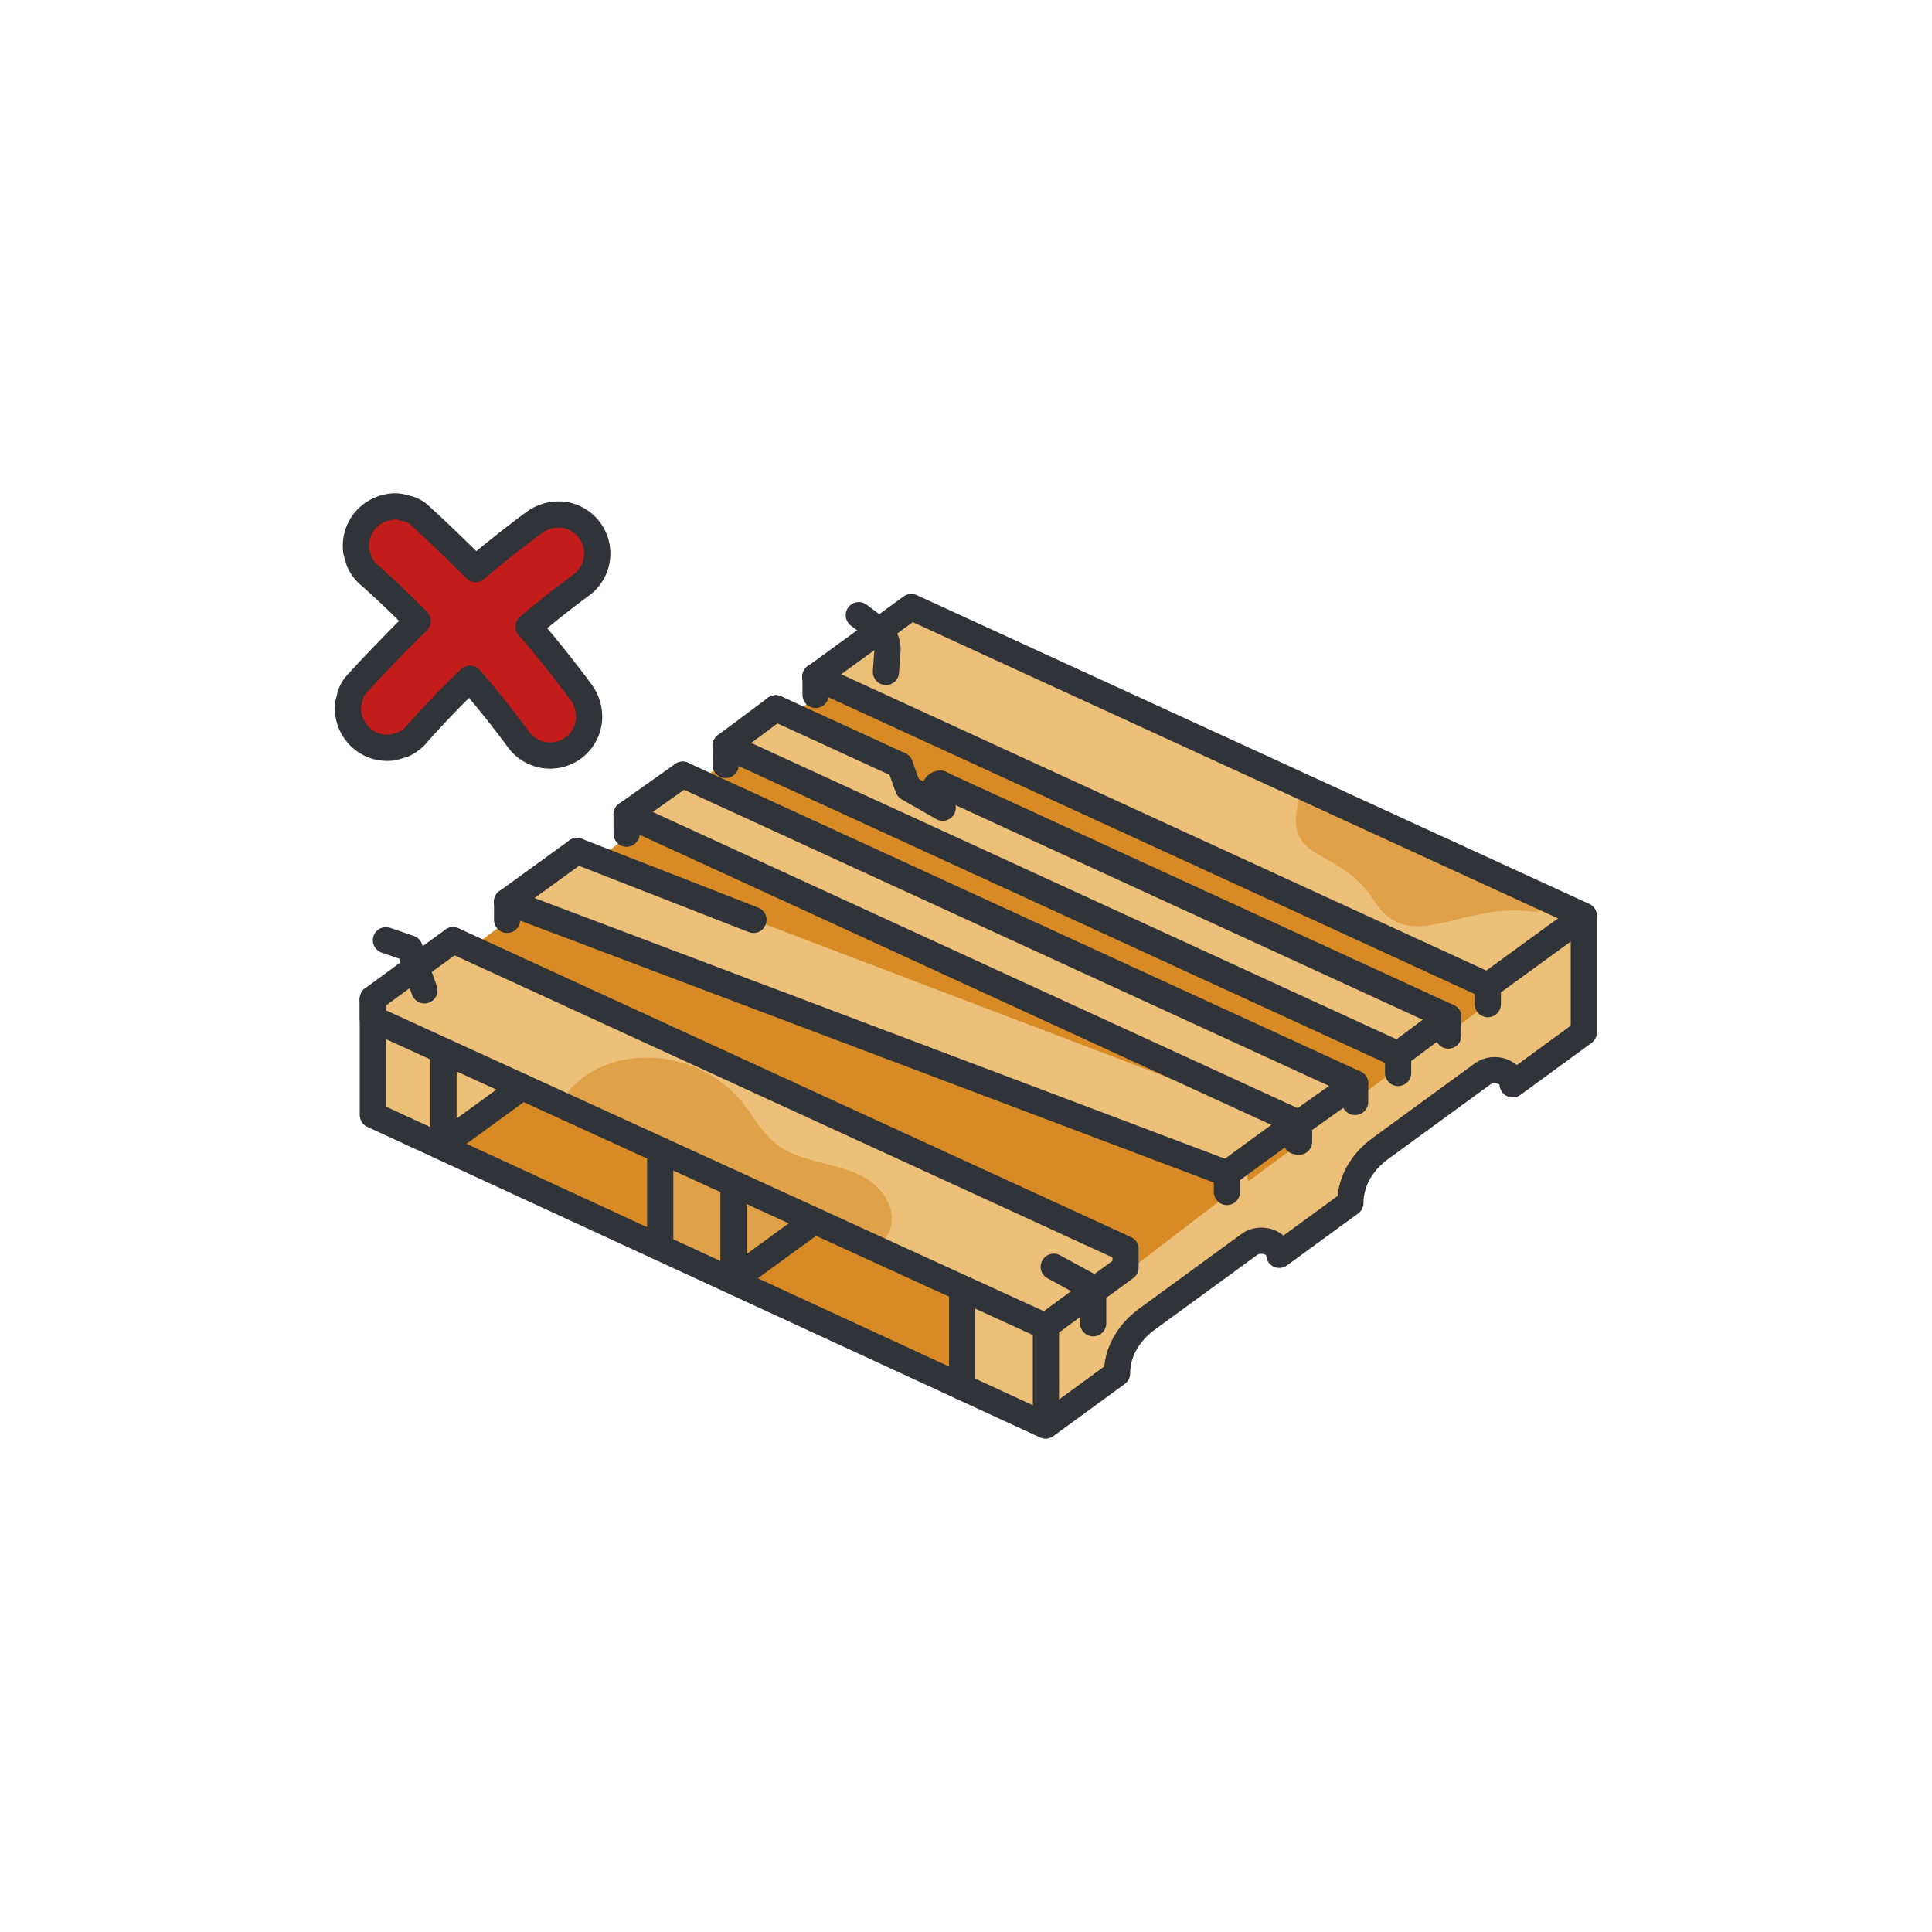 <svg xmlns="http://www.w3.org/2000/svg" viewBox="0 0 516 516"><defs><style>.cls-1{fill:#1075c1;opacity:0;}.cls-2{fill:#edc07a;}.cls-3,.cls-5{fill:#d88b25;}.cls-4,.cls-5{opacity:0.58;}.cls-6{fill:none;stroke:#303337;stroke-linecap:round;stroke-linejoin:round;stroke-width:7px;}.cls-7{fill:#c21d1a;}</style></defs><g id="Шар_2"><g id="Шар_1-2"><rect class="cls-1" width="516" height="516"></rect><path class="cls-2" d="M418.68,247.74,423,244.6,243.39,162.13,217.83,180v8.65l-88,66.58-9-4-21,15.66-.27-.17h0v31l179.61,82.92h0l19-13.88c0-5.51,2.92-10.78,8.05-14.52l27.28-19.91c3.06-2.24,8-.52,8,2.77l19-13.88h0c0-5.51,2.92-10.77,8-14.52l27.28-19.91c3.07-2.24,8.05-.53,8.05,2.77l19-13.88v-31l-4.07,3.1Z"></path><polygon class="cls-2" points="243.39 162.13 421.51 245.68 397.63 262.28 219.4 180.49 243.39 162.13"></polygon><polygon class="cls-3" points="301.88 338.99 328.61 318.56 328.3 313.09 139.52 238.55 139.52 243.05 126.53 252.63 299.24 333.05 301.88 338.99"></polygon><polygon class="cls-3" points="333.42 315.47 346.26 306.05 345.95 300.57 167.71 218.78 167.71 223.28 158.67 230.29 332.17 310.37 333.42 315.47"></polygon><g class="cls-4"><path class="cls-3" d="M238.11,326.76c-.82,5.31-6,8.68-10.71,11.24q-7.78,4.25-15.78,8.07c-1.25.6-2.5,1.19-3.77,1.76l-61-28.15a29.48,29.48,0,0,1,3.47-9.29l-2.63-8.73a19,19,0,0,1,6-12.17,26.17,26.17,0,0,1,12.19-6.28,33,33,0,0,1,32.4,11.21c2.9,3.61,5.06,7.86,8.64,10.8s8.05,4.18,12.46,5.3,9,2.19,12.74,4.74S238.8,322.26,238.11,326.76Z"></path></g><path class="cls-5" d="M414.86,242.08a10.08,10.08,0,0,1-6.77,1.27c-18.28-1.85-31.83,11.75-41.06-2.75s-23.73-9.89-20.43-25.71A9.16,9.16,0,0,1,348,211.4Z"></path><polygon class="cls-3" points="360.04 295.09 372.89 285.67 372.57 280.19 194.34 198.4 194.34 202.9 185.3 209.9 358.79 289.99 360.04 295.09"></polygon><polygon class="cls-3" points="385.1 277.17 397.95 267.75 397.63 262.28 219.4 180.49 219.4 184.99 210.36 191.99 383.85 272.08 385.1 277.17"></polygon><path class="cls-3" d="M241.89,201.88v6.75l3.3,2.47,3.19,1.59,2.08-3.39.66-2.81"></path><polygon class="cls-3" points="118.45 305.62 139.47 290.32 175.55 306.82 175.55 332.27 118.45 305.62"></polygon><polygon class="cls-3" points="195.97 342.68 218.15 327.38 256.2 343.88 256.2 369.33 195.97 342.68"></polygon><polygon class="cls-2" points="154.12 227.76 136.42 239.45 327.58 313.28 346.04 300.75 154.12 227.76"></polygon><polyline class="cls-2" points="191.99 211.54 182.32 206.47 169.08 217.51 180.97 222.66"></polyline><polyline class="cls-2" points="216.26 192.4 207.21 189.16 196.24 198.11 210.78 204.75"></polyline><line class="cls-6" x1="361.92" y1="289.37" x2="346.95" y2="299.98"></line><line class="cls-6" x1="182.32" y1="206.91" x2="167.35" y2="217.51"></line><polyline class="cls-6" points="121.01 251.12 121 251.12 99.58 266.77"></polyline><polyline class="cls-6" points="135.44 240.83 135.44 240.83 154.12 227.29"></polyline><polyline class="cls-6" points="217.77 180.77 217.83 180.73 243.39 162.13 423 244.6 397.37 263.25"></polyline><line class="cls-6" x1="346.25" y1="299.87" x2="327.69" y2="313.41"></line><polyline class="cls-6" points="121 251.12 121.01 251.12 300.61 333.59 300.61 338.53 279.19 354.23"></polyline><polyline class="cls-6" points="135.44 240.83 327.69 313.41 327.69 318.35"></polyline><line class="cls-6" x1="346.25" y1="299.87" x2="346.25" y2="304.81"></line><polyline class="cls-6" points="167.35 217.51 346.95 299.98 346.95 304.93"></polyline><polyline class="cls-6" points="182.32 206.91 361.92 289.37 361.92 294.31"></polyline><polyline class="cls-6" points="217.77 180.77 397.37 263.25 397.37 268.19"></polyline><polyline class="cls-6" points="99.58 266.76 99.58 297.79 279.19 380.71"></polyline><path class="cls-6" d="M423,244.72v31l-19,13.88h0c0-3.3-5-5-8.05-2.77l-27.28,19.91c-5.13,3.75-8,9-8,14.52h0l-19,13.88h0c0-3.29-5-5-8-2.77l-27.28,19.91c-5.13,3.74-8.05,9-8.05,14.52h0l-19,13.88V354.23"></path><polyline class="cls-6" points="118.45 280.71 118.45 305.62 139.47 290.32"></polyline><polyline class="cls-6" points="195.9 316.13 195.9 341.8 217.56 326.04"></polyline><line class="cls-6" x1="176.33" y1="333.01" x2="176.33" y2="307.18"></line><line class="cls-6" x1="256.98" y1="370.46" x2="256.98" y2="344.07"></line><line class="cls-6" x1="217.83" y1="180.66" x2="217.83" y2="185.6"></line><line class="cls-6" x1="167.35" y1="217.72" x2="167.35" y2="222.66"></line><line class="cls-6" x1="135.44" y1="240.83" x2="135.44" y2="245.68"></line><line class="cls-6" x1="386.81" y1="271.62" x2="373.41" y2="281.62"></line><line class="cls-6" x1="207.21" y1="189.16" x2="193.81" y2="199.15"></line><polyline class="cls-6" points="193.81 199.15 373.41 281.62 373.41 286.56"></polyline><polyline class="cls-6" points="251.08 209.3 386.81 271.62 386.81 276.57"></polyline><line class="cls-6" x1="240.34" y1="204.37" x2="207.21" y2="189.16"></line><line class="cls-6" x1="193.81" y1="199.36" x2="193.81" y2="204.3"></line><polyline class="cls-6" points="279.19 354.23 99.58 272.08 99.58 267.14"></polyline><line class="cls-6" x1="154.12" y1="227.29" x2="201.24" y2="245.68"></line><path class="cls-6" d="M240.34,204.37l2.21,6.07,9.23,5.28-2-4.17a1.55,1.55,0,0,1,1.07-2.19l.27-.06"></path><polyline class="cls-6" points="281.44 338.33 291.97 344.07 291.97 353.42"></polyline><polyline class="cls-6" points="103.08 251.12 109.39 253.29 113.35 264.5"></polyline><path class="cls-6" d="M229.37,164.3l5,3.75a6.68,6.68,0,0,1,2.65,5.81l-.4,5.6"></path><path class="cls-7" d="M155.18,184.86q-6.66-9-14-17.52c1.89-1.58,3.79-3.14,5.72-4.68q4.28-3.41,8.66-6.65a10.44,10.44,0,0,0,1.69-14.68,10.5,10.5,0,0,0-7-3.88,11.19,11.19,0,0,0-7.69,2.19q-8,5.91-15.55,12.32c-1.19-1.2-2.39-2.41-3.6-3.6-3.8-3.72-7.65-7.4-11.61-11a7.77,7.77,0,0,0-3.72-1.67,7.82,7.82,0,0,0-4.16-.29,10.68,10.68,0,0,0-6.75,4.05,10.54,10.54,0,0,0-2,7.88c.25.87.5,1.73.76,2.6a10.44,10.44,0,0,0,3.29,4.15q4.16,3.74,8.17,7.63c1.41,1.38,2.79,2.77,4.17,4.18-1.87,1.8-3.72,3.62-5.53,5.48-3.73,3.8-7.4,7.65-11,11.61a7.7,7.7,0,0,0-1.68,3.71,7.94,7.94,0,0,0-.29,4.16,10.69,10.69,0,0,0,4.06,6.76,10.53,10.53,0,0,0,7.88,2l2.6-.76a10.51,10.51,0,0,0,4.15-3.29q3.73-4.17,7.62-8.18,3-3.09,6.18-6.1,3.33,3.9,6.53,7.9,3.41,4.27,6.65,8.67a10.45,10.45,0,0,0,14.68,1.68,10.48,10.48,0,0,0,3.88-7A11.1,11.1,0,0,0,155.18,184.86Z"></path><path class="cls-6" d="M155.18,184.86q-6.66-9-14-17.52c1.89-1.58,3.79-3.14,5.72-4.68q4.28-3.41,8.66-6.65a10.44,10.44,0,0,0,1.69-14.68,10.5,10.5,0,0,0-7-3.88,11.19,11.19,0,0,0-7.69,2.19q-8,5.91-15.55,12.32c-1.19-1.2-2.39-2.41-3.6-3.6-3.8-3.72-7.65-7.4-11.61-11a7.77,7.77,0,0,0-3.72-1.67,7.82,7.82,0,0,0-4.16-.29,10.68,10.68,0,0,0-6.75,4.05,10.54,10.54,0,0,0-2,7.88c.25.87.5,1.73.76,2.6a10.44,10.44,0,0,0,3.29,4.15q4.16,3.74,8.17,7.63c1.41,1.38,2.79,2.77,4.17,4.18-1.87,1.8-3.72,3.62-5.53,5.48-3.73,3.8-7.4,7.65-11,11.61a7.7,7.7,0,0,0-1.68,3.71,7.94,7.94,0,0,0-.29,4.16,10.69,10.69,0,0,0,4.06,6.76,10.53,10.53,0,0,0,7.88,2l2.6-.76a10.51,10.51,0,0,0,4.15-3.29q3.73-4.17,7.62-8.18,3-3.09,6.18-6.1,3.33,3.9,6.53,7.9,3.41,4.27,6.65,8.67a10.45,10.45,0,0,0,14.68,1.68,10.48,10.48,0,0,0,3.88-7A11.1,11.1,0,0,0,155.18,184.86Z"></path></g></g></svg>